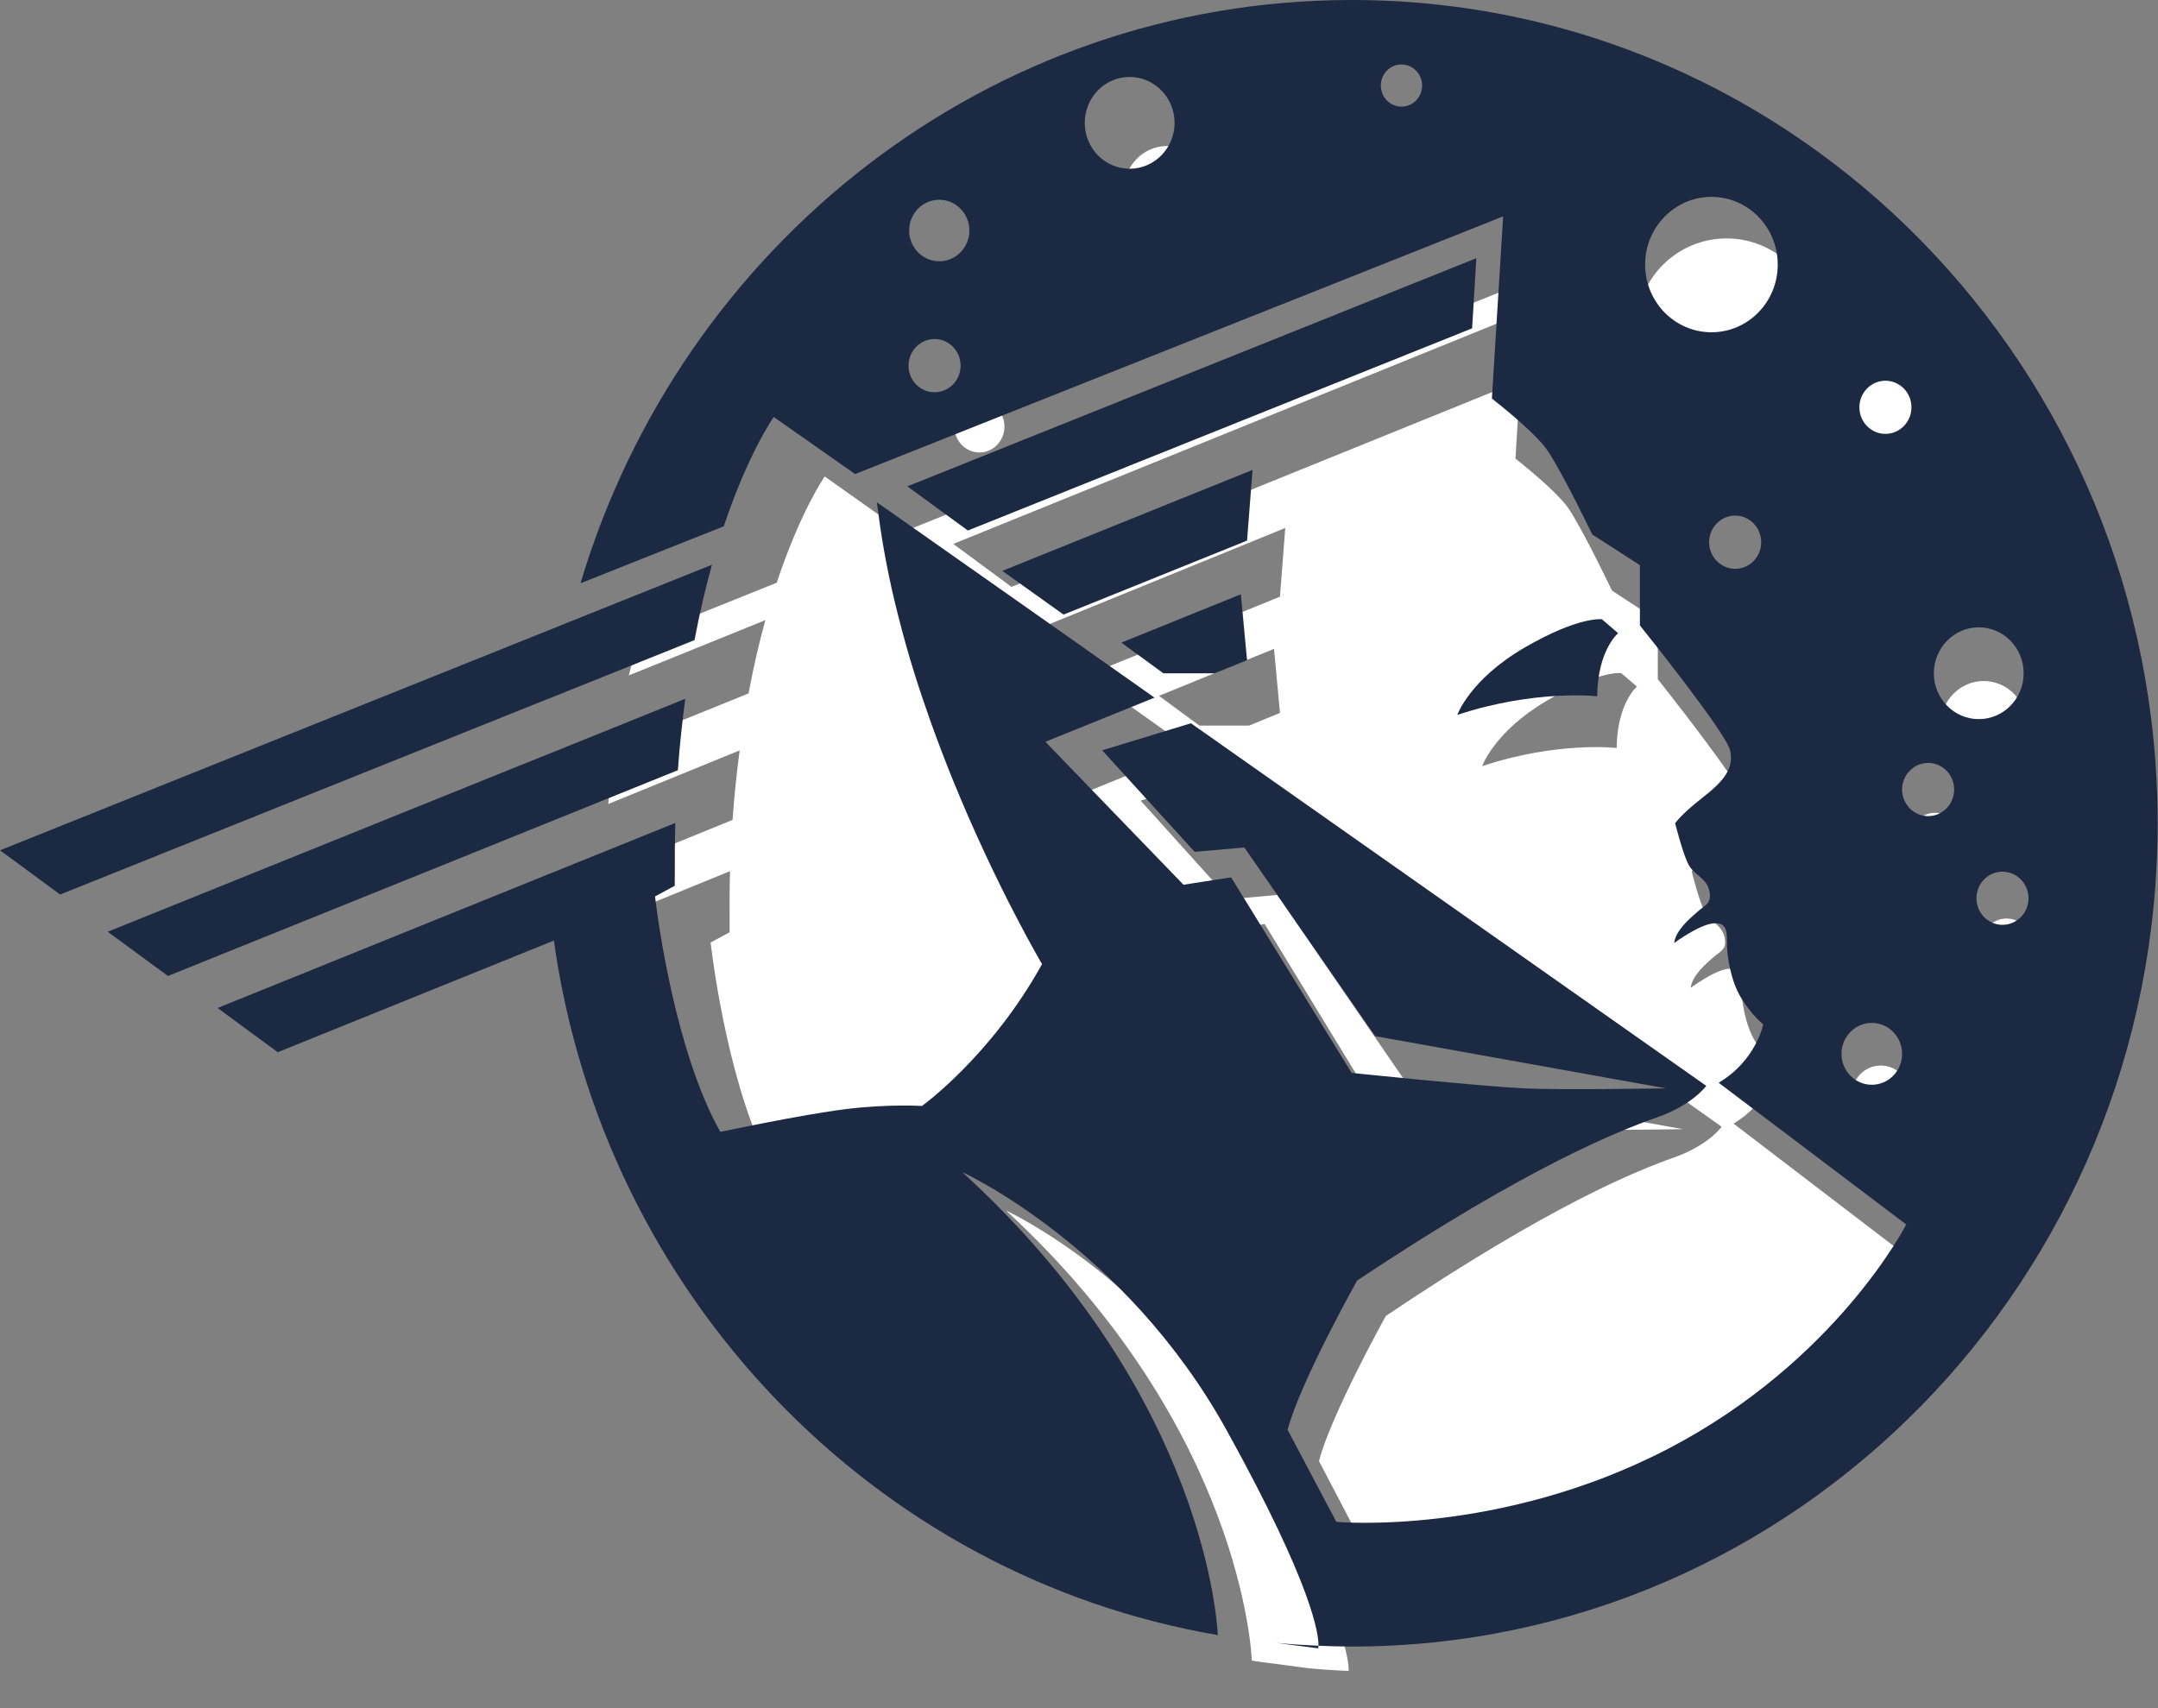 <?xml version="1.0" encoding="UTF-8"?>
<svg width="24px" height="19px" viewBox="0 0 24 19" version="1.1" xmlns="http://www.w3.org/2000/svg" xmlns:xlink="http://www.w3.org/1999/xlink">
    <rect x="0" y="0" width="24" height="19" fill="#808080" stroke="none"/>
    <!-- Generator: Sketch 61.2 (89653) - https://sketch.com -->
    <title>Value-Group-Logo-vektorisiert</title>
    <desc>Created with Sketch.</desc>
    <g id="Page-1" stroke="none" stroke-width="1" fill="none" fill-rule="evenodd">
        <g id="Value-Group-Logo-vektorisiert" fill-rule="nonzero">
            <g id="Group" transform="translate(6.667, 1.333)" fill="#FFFFFF">
                <path d="M4.522,12.132 C7.159,14.566 7.253,17.095 7.255,17.138 C7.267,17.14 7.28,17.143 7.293,17.145 L7.879,17.222 C8.029,17.237 8.18,17.247 8.332,17.253 C8.336,17.139 8.281,16.624 7.348,14.922 C6.257,12.93 4.522,12.132 4.522,12.132 Z" id="Path"></path>
                <path d="M14.25,11.188 C14.429,11.188 14.574,11.038 14.574,10.853 C14.574,10.668 14.429,10.519 14.25,10.519 C14.071,10.519 13.926,10.668 13.926,10.853 C13.926,11.038 14.071,11.188 14.25,11.188 Z" id="Path"></path>
                <path d="M15.395,7.234 C15.66,7.234 15.875,7.012 15.875,6.738 C15.875,6.464 15.66,6.242 15.395,6.242 C15.129,6.242 14.914,6.464 14.914,6.738 C14.914,7.012 15.129,7.234 15.395,7.234 Z" id="Path"></path>
                <path d="M6.312,1.283 C6.577,1.283 6.792,1.061 6.792,0.787 C6.792,0.513 6.577,0.291 6.312,0.291 C6.047,0.291 5.832,0.513 5.832,0.787 C5.832,1.061 6.047,1.283 6.312,1.283 Z" id="Path"></path>
                <ellipse id="Oval" cx="12.535" cy="2.319" rx="1" ry="1"></ellipse>
                <path d="M15.648,8.884 C15.494,8.884 15.37,9.012 15.37,9.171 C15.37,9.33 15.494,9.459 15.648,9.459 C15.802,9.459 15.926,9.33 15.926,9.171 C15.926,9.012 15.802,8.884 15.648,8.884 Z" id="Path"></path>
                <path d="M14.853,7.708 C14.699,7.708 14.574,7.836 14.574,7.995 C14.574,8.154 14.699,8.283 14.853,8.283 C15.007,8.283 15.131,8.154 15.131,7.995 C15.131,7.836 15.007,7.708 14.853,7.708 Z" id="Path"></path>
                <path d="M12.789,5.034 C12.635,5.034 12.51,5.163 12.51,5.321 C12.51,5.48 12.635,5.609 12.789,5.609 C12.943,5.609 13.067,5.48 13.067,5.321 C13.067,5.163 12.943,5.034 12.789,5.034 Z" id="Path"></path>
                <ellipse id="Oval" cx="14.396" cy="3.862" rx="1" ry="1"></ellipse>
                <path d="M4.226,3.7 C4.379,3.7 4.504,3.571 4.504,3.412 C4.504,3.253 4.379,3.125 4.226,3.125 C4.072,3.125 3.947,3.253 3.947,3.412 C3.947,3.571 4.072,3.7 4.226,3.7 Z" id="Path"></path>
                <path d="M4.276,2.283 C4.453,2.283 4.598,2.135 4.598,1.951 C4.598,1.767 4.453,1.618 4.276,1.618 C4.098,1.618 3.953,1.767 3.953,1.951 C3.953,2.135 4.098,2.283 4.276,2.283 Z" id="Path"></path>
                <path d="M9.219,0.611 C9.341,0.611 9.44,0.509 9.44,0.383 C9.44,0.257 9.341,0.155 9.219,0.155 C9.097,0.155 8.999,0.257 8.999,0.383 C8.999,0.509 9.097,0.611 9.219,0.611 Z" id="Path"></path>
                <path d="M12.612,11.165 C13.01,10.93 13.089,10.536 13.089,10.536 C13.089,10.536 12.973,10.444 12.856,10.255 C12.74,10.067 12.701,9.792 12.701,9.666 C12.701,9.54 12.707,9.426 12.552,9.443 C12.397,9.46 12.136,9.655 12.136,9.655 C12.153,9.517 12.302,9.391 12.385,9.317 C12.469,9.243 12.541,9.231 12.513,9.094 C12.485,8.957 12.358,8.922 12.297,8.819 C12.236,8.716 12.147,8.36 12.147,8.36 C12.147,8.36 12.203,8.27 12.435,8.087 C12.668,7.904 12.779,7.766 12.735,7.572 C12.69,7.377 11.77,6.222 11.77,6.222 L11.77,5.569 L11.261,5.237 C11.261,5.237 10.95,4.585 10.784,4.333 C10.679,4.174 10.387,3.927 10.187,3.768 L10.307,1.799 L3.376,4.584 L2.505,3.967 C2.505,3.967 2.237,4.348 1.971,5.149 L0.438,5.765 C0.398,5.902 0.361,6.041 0.326,6.18 L1.845,5.565 C1.778,5.807 1.714,6.079 1.658,6.38 L0.168,6.984 C0.137,7.19 0.115,7.399 0.098,7.61 L1.559,7.014 C1.527,7.258 1.499,7.512 1.48,7.787 L0.065,8.364 C0.065,8.549 0.073,8.733 0.083,8.916 L1.452,8.357 C1.447,8.531 1.446,8.714 1.447,8.9 C1.448,8.946 1.446,8.989 1.447,9.037 L1.236,9.151 C1.236,9.151 1.238,9.165 1.24,9.184 C1.267,9.408 1.455,10.839 1.934,11.697 C1.934,11.697 2.815,11.508 3.275,11.451 C3.735,11.394 4.09,11.417 4.09,11.417 C4.09,11.417 4.827,10.885 5.376,9.883 C5.376,9.883 4.888,9.051 4.419,7.885 C4.337,7.68 4.256,7.465 4.177,7.243 C4.121,7.083 4.066,6.92 4.014,6.753 C3.947,6.536 3.885,6.313 3.829,6.088 C3.785,5.909 3.745,5.729 3.711,5.548 C3.676,5.369 3.647,5.19 3.625,5.012 C3.62,4.97 3.612,4.929 3.608,4.888 L3.707,4.959 L4.236,5.335 L4.761,5.708 L5.422,6.179 L5.918,6.532 L6.567,6.994 L6.579,7.002 L5.41,7.479 L6.888,9.025 L7.398,8.945 L8.687,11.059 C8.687,11.059 10.069,11.204 10.529,11.227 C10.909,11.246 12.049,11.227 12.049,11.227 L8.939,10.662 L7.539,8.622 L7.007,8.669 L6.018,7.572 L6.968,7.279 L12.48,11.2 C12.48,11.2 12.336,11.406 11.948,11.543 C11.56,11.68 10.596,12.058 8.745,13.305 C8.745,13.305 8.135,14.404 8.002,14.919 L8.523,15.914 C8.523,15.914 10.263,16.075 12.07,15.125 C13.876,14.175 14.619,12.699 14.619,12.699 L12.635,11.182 L12.612,11.165 Z M4.582,5.195 L3.935,4.717 L10.02,2.25 L9.975,3.009 L4.582,5.195 Z M7.224,6.738 L7.191,6.738 L6.672,6.738 L6.223,6.407 L7.495,5.887 L7.502,5.884 L7.568,6.597 L7.224,6.738 Z M7.568,5.304 L7.511,5.327 L5.739,6.049 L5.606,6.104 L4.95,5.631 L5.093,5.573 L7.533,4.578 L7.627,4.539 L7.568,5.304 Z M11.313,6.987 C11.313,6.987 10.652,6.91 9.817,7.189 C9.817,7.189 9.95,6.807 10.532,6.463 C11.114,6.12 11.363,6.154 11.363,6.154 L11.538,6.304 C11.538,6.304 11.317,6.489 11.313,6.987 Z" id="Shape"></path>
            </g>
            <g id="Group" fill="#1C2942">
                <path d="M17.763,7.745 C17.767,7.232 17.996,7.043 17.996,7.043 L17.815,6.888 C17.815,6.888 17.556,6.853 16.951,7.206 C16.346,7.559 16.207,7.952 16.207,7.952 C17.076,7.665 17.763,7.745 17.763,7.745 Z" id="Path"></path>
                <path d="M15.032,0 C10.991,0 7.575,2.733 6.456,6.488 L8.049,5.854 C8.326,5.03 8.605,4.638 8.605,4.638 L9.51,5.273 L16.717,2.407 L16.592,4.433 C16.8,4.597 17.103,4.851 17.213,5.015 C17.386,5.274 17.708,5.945 17.708,5.945 L18.238,6.286 L18.238,6.957 C18.238,6.957 19.195,8.146 19.241,8.346 C19.287,8.547 19.172,8.688 18.93,8.876 C18.688,9.065 18.63,9.158 18.63,9.158 C18.63,9.158 18.722,9.524 18.786,9.63 C18.849,9.736 18.982,9.771 19.011,9.912 C19.039,10.053 18.964,10.065 18.878,10.142 C18.792,10.218 18.636,10.348 18.619,10.489 C18.619,10.489 18.89,10.289 19.051,10.271 C19.212,10.254 19.206,10.371 19.206,10.501 C19.206,10.63 19.247,10.913 19.368,11.107 C19.489,11.301 19.61,11.395 19.61,11.395 C19.61,11.395 19.527,11.801 19.114,12.043 L19.137,12.061 L21.2,13.62 C21.2,13.62 20.428,15.139 18.55,16.116 C16.671,17.093 14.862,16.928 14.862,16.928 L14.32,15.904 C14.459,15.374 15.093,14.244 15.093,14.244 C17.017,12.961 18.02,12.573 18.423,12.431 C18.826,12.29 18.976,12.078 18.976,12.078 L13.245,8.045 L12.258,8.346 L13.286,9.475 L13.839,9.427 L15.294,11.525 L18.528,12.106 C18.528,12.106 17.343,12.126 16.948,12.106 C16.469,12.083 15.032,11.934 15.032,11.934 L13.692,9.759 L13.162,9.841 L11.626,8.251 L12.84,7.76 L12.829,7.752 L12.153,7.276 L11.638,6.913 L10.95,6.429 L10.404,6.045 L9.855,5.659 L9.751,5.586 C9.756,5.628 9.764,5.67 9.769,5.713 C9.792,5.897 9.823,6.081 9.858,6.264 C9.894,6.451 9.935,6.636 9.982,6.82 C10.04,7.052 10.104,7.281 10.174,7.504 C10.228,7.676 10.285,7.843 10.343,8.008 C10.425,8.237 10.509,8.458 10.594,8.668 C11.082,9.868 11.589,10.724 11.589,10.724 C11.019,11.754 10.253,12.302 10.253,12.302 C10.253,12.302 9.884,12.278 9.406,12.337 C8.927,12.396 8.011,12.59 8.011,12.59 C7.513,11.707 7.317,10.235 7.289,10.005 C7.287,9.985 7.285,9.971 7.285,9.971 L7.504,9.853 C7.503,9.805 7.505,9.76 7.505,9.712 C7.504,9.521 7.505,9.333 7.51,9.154 L6.087,9.729 L5.088,10.133 L2.42,11.212 L3.089,11.704 L6.16,10.462 C6.71,14.403 9.715,17.533 13.543,18.187 C13.542,18.143 13.444,15.541 10.702,13.038 C10.702,13.038 12.506,13.859 13.641,15.907 C14.61,17.659 14.667,18.189 14.663,18.306 C14.786,18.311 14.908,18.315 15.032,18.315 C19.983,18.315 23.996,14.215 23.996,9.158 C23.996,4.1 19.983,0 15.032,0 Z M10.394,4.363 C10.234,4.363 10.104,4.231 10.104,4.067 C10.104,3.904 10.234,3.771 10.394,3.771 C10.554,3.771 10.683,3.904 10.683,4.067 C10.683,4.231 10.554,4.363 10.394,4.363 Z M10.446,2.906 C10.261,2.906 10.111,2.753 10.111,2.564 C10.111,2.375 10.261,2.222 10.446,2.222 C10.631,2.222 10.781,2.375 10.781,2.564 C10.781,2.753 10.631,2.906 10.446,2.906 Z M12.563,1.877 C12.287,1.877 12.064,1.648 12.064,1.367 C12.064,1.085 12.287,0.856 12.563,0.856 C12.839,0.856 13.063,1.085 13.063,1.367 C13.063,1.648 12.839,1.877 12.563,1.877 Z M15.586,1.186 C15.459,1.186 15.357,1.081 15.357,0.951 C15.357,0.822 15.459,0.717 15.586,0.717 C15.713,0.717 15.816,0.822 15.816,0.951 C15.816,1.081 15.713,1.186 15.586,1.186 Z M20.968,4.235 C21.128,4.235 21.258,4.367 21.258,4.53 C21.258,4.694 21.128,4.826 20.968,4.826 C20.809,4.826 20.679,4.694 20.679,4.53 C20.679,4.367 20.809,4.235 20.968,4.235 Z M19.298,6.327 C19.138,6.327 19.008,6.195 19.008,6.031 C19.008,5.868 19.138,5.735 19.298,5.735 C19.457,5.735 19.587,5.868 19.587,6.031 C19.587,6.195 19.457,6.327 19.298,6.327 Z M19.034,3.696 C18.627,3.696 18.296,3.359 18.296,2.943 C18.296,2.527 18.627,2.19 19.034,2.19 C19.441,2.19 19.771,2.527 19.771,2.943 C19.771,3.359 19.441,3.696 19.034,3.696 Z M20.817,12.066 C20.631,12.066 20.48,11.912 20.48,11.722 C20.48,11.532 20.631,11.378 20.817,11.378 C21.003,11.378 21.154,11.532 21.154,11.722 C21.154,11.912 21.003,12.066 20.817,12.066 Z M22.27,10.287 C22.11,10.287 21.981,10.155 21.981,9.992 C21.981,9.828 22.11,9.696 22.27,9.696 C22.43,9.696 22.56,9.828 22.56,9.992 C22.56,10.155 22.43,10.287 22.27,10.287 Z M22.007,6.978 C22.283,6.978 22.506,7.207 22.506,7.489 C22.506,7.77 22.283,7.999 22.007,7.999 C21.731,7.999 21.507,7.77 21.507,7.489 C21.507,7.207 21.731,6.978 22.007,6.978 Z M21.733,8.782 C21.733,8.945 21.603,9.078 21.444,9.078 C21.284,9.078 21.154,8.945 21.154,8.782 C21.154,8.619 21.284,8.486 21.444,8.486 C21.603,8.486 21.733,8.619 21.733,8.782 Z" id="Shape"></path>
                <path d="M13.583,18.194 C13.57,18.192 13.557,18.189 13.543,18.187 C13.543,18.188 13.543,18.189 13.543,18.189 L13.583,18.194 Z" id="Path"></path>
                <path d="M14.66,18.335 C14.66,18.335 14.663,18.326 14.663,18.306 C14.505,18.299 14.348,18.289 14.192,18.274 L14.66,18.335 Z" id="Path"></path>
                <path d="M6.068,9.161 L7.539,8.567 C7.559,8.285 7.588,8.023 7.621,7.773 L6.102,8.386 L5.679,8.556 L1.198,10.364 L1.868,10.856 L5.343,9.454 L6.068,9.161 Z" id="Path"></path>
                <polygon id="Path" points="13.93 5.227 13.833 5.266 11.296 6.29 11.147 6.35 11.828 6.836 11.968 6.78 13.81 6.037 13.869 6.013"></polygon>
                <polygon id="Path" points="10.764 5.901 16.372 3.652 16.419 2.872 10.091 5.41"></polygon>
                <path d="M6.175,7.742 L7.724,7.12 C7.782,6.811 7.849,6.531 7.918,6.282 L6.339,6.915 L6.287,6.936 L0,9.458 L0.669,9.95 L5.951,7.831 L6.175,7.742 Z" id="Path"></path>
                <polygon id="Path" points="13.793 6.613 12.471 7.148 12.938 7.489 13.477 7.489 13.511 7.489 13.869 7.344 13.8 6.61"></polygon>
            </g>
        </g>
    </g>
</svg>